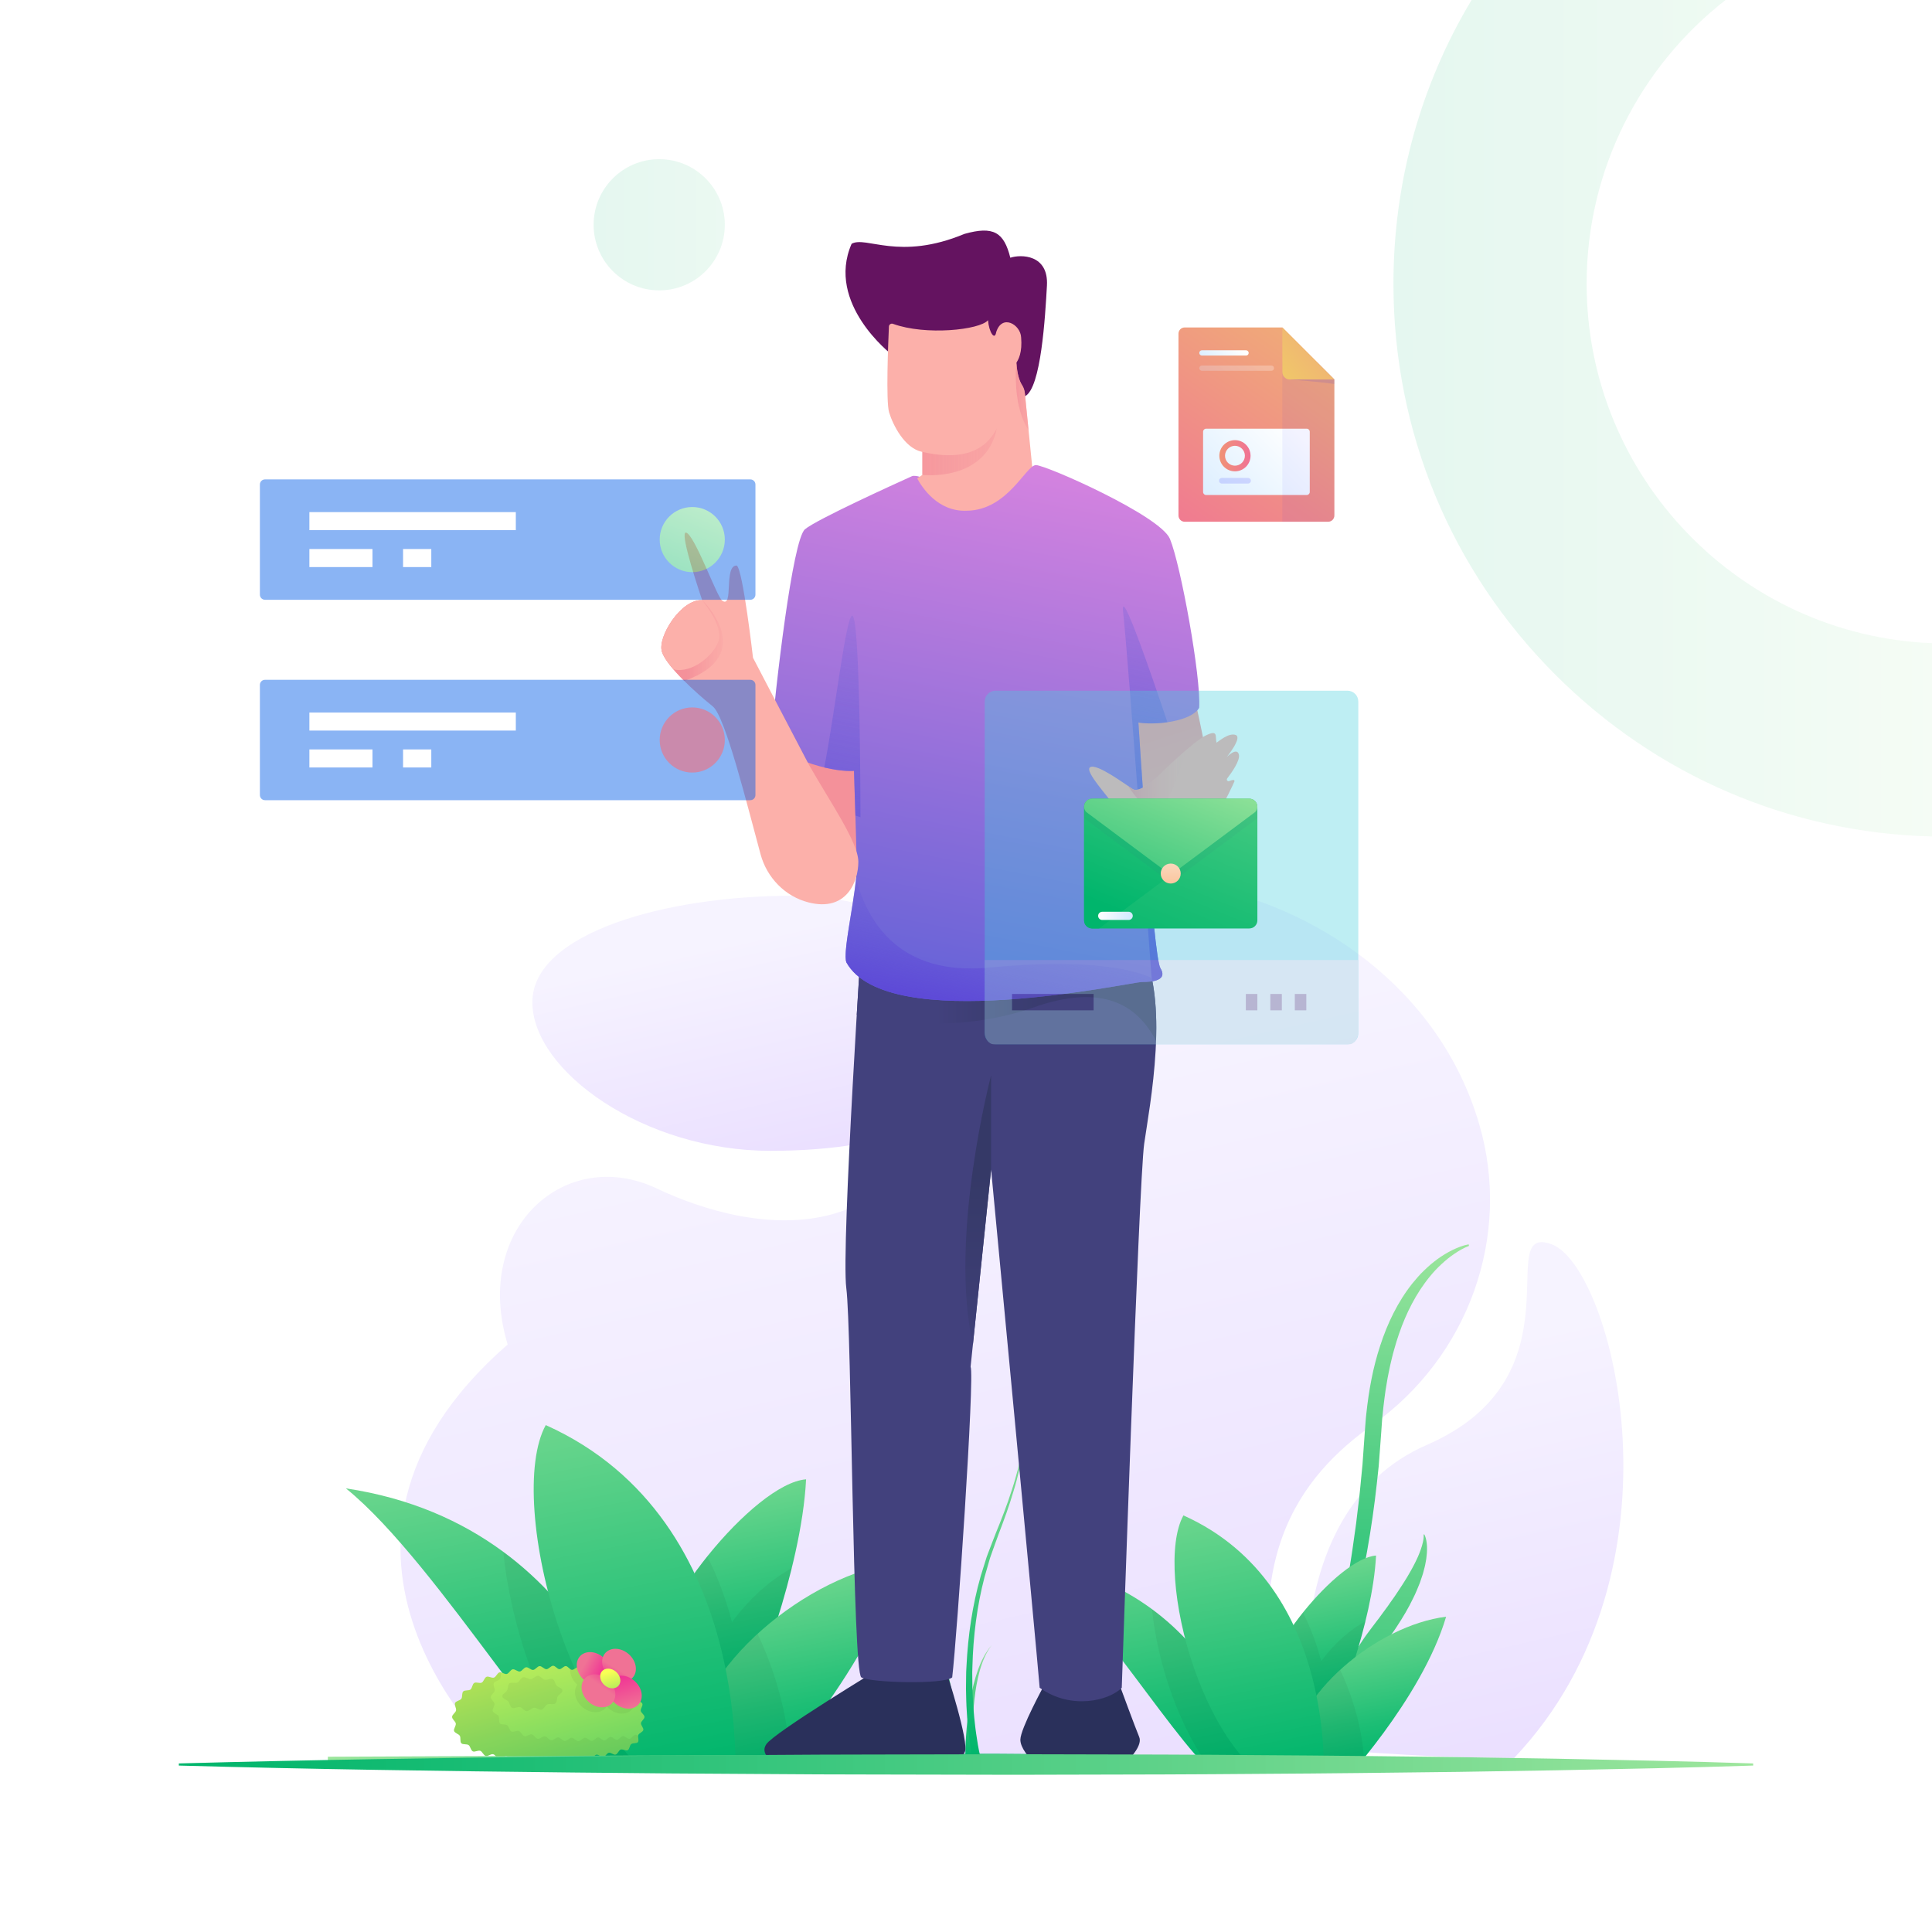 <svg xmlns="http://www.w3.org/2000/svg" xmlns:xlink="http://www.w3.org/1999/xlink" id="V" x="0px" y="0px" viewBox="0 0 1000 1000" style="enable-background:new 0 0 1000 1000;" xml:space="preserve"><g>	<rect style="fill:#FFFFFF;" width="1000" height="1000"></rect>	<linearGradient id="SVGID_1_" gradientUnits="userSpaceOnUse" x1="733.189" y1="702.201" x2="802.651" y2="1007.99">		<stop offset="0" style="stop-color:#F6F3FF"></stop>		<stop offset="1" style="stop-color:#E5D6FF"></stop>	</linearGradient>	<path style="fill:url(#SVGID_1_);" d="M678.33,904.494c0,0-21.28-121.182,60.301-156.664  c81.581-35.481,33.326-115.289,64.55-103.77c31.223,11.519,73.125,168.291-19.498,265.891  C730.771,909.952,678.33,904.494,678.33,904.494z"></path>			<linearGradient id="SVGID_00000150781842491779760910000002421488713318194109_" gradientUnits="userSpaceOnUse" x1="384.522" y1="485.757" x2="422.616" y2="653.457">		<stop offset="0" style="stop-color:#F6F3FF"></stop>		<stop offset="1" style="stop-color:#E5D6FF"></stop>	</linearGradient>	<path style="fill:url(#SVGID_00000150781842491779760910000002421488713318194109_);" d="M512.991,540.749  c0,35.666-48.583,54.92-114.149,54.92s-123.287-41.291-123.287-76.957s68.92-55.07,134.486-55.07S512.991,505.083,512.991,540.749z  "></path>			<linearGradient id="SVGID_00000143616384035202266170000017045373674025322424_" gradientUnits="userSpaceOnUse" x1="455.797" y1="562.568" x2="581.009" y2="1113.78">		<stop offset="0" style="stop-color:#F6F3FF"></stop>		<stop offset="1" style="stop-color:#E5D6FF"></stop>	</linearGradient>	<path style="fill:url(#SVGID_00000143616384035202266170000017045373674025322424_);" d="M258.382,910.261  c0,0-117.842-107.689,4.385-214.348c-18.34-60.535,30.093-103.109,77.258-80.724c47.165,22.385,143.698,43.508,156.673-92.246  c10.476-109.604,227.314-83.47,268.957,58.973c17.01,58.183-5.783,120.345-55.14,155.537  c-36.766,26.215-73.566,70.494-42.448,172.062C617.805,909.516,258.382,910.261,258.382,910.261z"></path>	<g>		<g>							<linearGradient id="SVGID_00000126282226015255844380000001767538659139535277_" gradientUnits="userSpaceOnUse" x1="10479.583" y1="907.778" x2="10463.51" y2="638.417" gradientTransform="matrix(-1 0 0 1 11190.987 0)">				<stop offset="0" style="stop-color:#00B56C"></stop>				<stop offset="0.216" style="stop-color:#1DBE75"></stop>				<stop offset="0.681" style="stop-color:#68D58C"></stop>				<stop offset="1" style="stop-color:#9EE69D"></stop>			</linearGradient>			<path style="fill:url(#SVGID_00000126282226015255844380000001767538659139535277_);" d="M760.178,644.061    c-2.995,0.56-5.782,1.68-8.491,2.995c-2.693,1.339-5.278,2.917-7.72,4.698c-1.232,0.88-2.385,1.854-3.561,2.811    c-1.118,1.013-2.286,1.99-3.343,3.073c-2.208,2.085-4.169,4.4-6.091,6.748c-7.548,9.529-12.857,20.643-16.571,32.085    c-3.799,11.458-5.919,23.338-7.187,35.218l-0.24,2.23l-0.17,2.232l-0.34,4.465l-0.625,8.745l-0.616,8.714l-0.848,8.7    c-0.299,2.899-0.508,5.806-0.879,8.698l-1.047,8.684l-0.514,4.344c-0.181,1.447-0.407,2.888-0.609,4.333l-1.222,8.668    c-0.37,2.896-0.903,5.766-1.351,8.651l-1.381,8.651l-1.529,8.629l-0.773,4.315l-0.848,4.301l-1.673,8.61l-1.777,8.593    c-0.57,2.871-1.256,5.714-1.882,8.574l-0.937,4.291l-0.989,4.279c-2.662,11.404-5.47,22.797-8.632,34.1l0.77,0.276    c2.267-5.445,4.335-10.959,6.273-16.521c1.981-5.549,3.8-11.153,5.547-16.78l1.322-4.219l1.246-4.24    c0.802-2.835,1.664-5.656,2.41-8.507l2.307-8.539c0.754-2.851,1.441-5.719,2.134-8.585c5.607-22.92,9.762-46.226,12.336-69.741    l0.947-8.821l0.666-8.852l0.654-8.82l0.301-4.317l0.15-2.159l0.218-2.149c0.301-2.865,0.549-5.737,0.962-8.582    c0.196-1.424,0.353-2.856,0.58-4.274l0.705-4.249c0.207-1.423,0.491-2.827,0.776-4.232c0.289-1.403,0.539-2.818,0.86-4.213    l0.986-4.179c0.297-1.404,0.735-2.761,1.096-4.146c3.034-11.01,7.34-21.693,13.58-31.221c1.59-2.352,3.236-4.684,5.066-6.865    c0.879-1.127,1.866-2.15,2.813-3.222c1-1.013,1.985-2.052,3.05-3.003c2.09-1.947,4.309-3.779,6.696-5.382    c2.373-1.603,4.907-3.086,7.579-4.094L760.178,644.061z"></path>							<linearGradient id="SVGID_00000107574642778326008730000005376815913412315054_" gradientUnits="userSpaceOnUse" x1="10483.785" y1="993.499" x2="10466.843" y2="709.584" gradientTransform="matrix(-1 0 0 1 11190.987 0)">				<stop offset="0" style="stop-color:#00B56C"></stop>				<stop offset="0.216" style="stop-color:#1DBE75"></stop>				<stop offset="0.681" style="stop-color:#68D58C"></stop>				<stop offset="1" style="stop-color:#9EE69D"></stop>			</linearGradient>			<path style="fill:url(#SVGID_00000107574642778326008730000005376815913412315054_);" d="M706.752,913.082    c-1.336-2.396-2.339-4.926-3.18-7.449c-0.834-2.529-1.44-5.094-1.845-7.658c-0.404-2.565-0.591-5.13-0.593-7.674    c0.031-2.547,0.237-5.069,0.629-7.555c0.37-2.491,1.011-4.931,1.7-7.343c0.773-2.399,1.629-4.764,2.674-7.073    c0.261-0.577,0.501-1.159,0.777-1.73l0.865-1.698c0.538-1.146,1.187-2.251,1.802-3.367c0.588-1.128,1.326-2.19,1.985-3.285    c0.632-1.111,1.409-2.152,2.109-3.23c0.691-1.084,1.503-2.102,2.263-3.148l2.379-3.291c1.631-2.264,3.299-4.485,4.801-6.854    c3.062-4.68,5.959-9.489,8.379-14.603c1.29-2.498,2.317-5.168,3.394-7.776l1.37-4.049c0.244-0.662,0.408-1.368,0.592-2.06    l0.54-2.075c0.199-0.68,0.314-1.398,0.445-2.106l0.385-2.115c0.109-0.71,0.159-1.44,0.239-2.152    c0.077-0.713,0.152-1.424,0.143-2.157c-0.001-0.729,0.054-1.435,0.003-2.164c-0.065-0.73-0.074-1.44-0.19-2.162    c-0.117-0.719-0.232-1.427-0.438-2.126c-0.169-0.697-0.426-1.38-0.788-2.022l-0.307,0.125c0.076,1.334-0.101,2.673-0.403,3.967    c-0.289,1.297-0.661,2.563-1.106,3.809c-0.197,0.622-0.443,1.239-0.697,1.852c-0.254,0.612-0.482,1.222-0.751,1.824    c-0.578,1.202-1.077,2.401-1.704,3.572c-0.629,1.172-1.19,2.347-1.861,3.493l-1.977,3.433c-1.421,2.252-2.763,4.51-4.277,6.706    l-1.105,1.654c-0.366,0.552-0.709,1.115-1.107,1.654l-2.309,3.26c-1.444,2.223-3.167,4.297-4.685,6.482    c-0.392,0.54-0.772,1.086-1.174,1.62l-1.232,1.587c-0.828,1.053-1.614,2.136-2.423,3.203l-2.475,3.314    c-0.832,1.173-1.705,2.311-2.472,3.54c-1.611,2.393-3.098,4.887-4.42,7.482c-0.649,1.306-1.34,2.586-1.894,3.946l-0.857,2.02    c-0.273,0.68-0.51,1.378-0.766,2.066c-1.052,2.74-1.763,5.623-2.393,8.502c-0.244,1.463-0.531,2.909-0.65,4.391    c-0.068,0.738-0.168,1.469-0.207,2.209l-0.094,2.218c-0.027,2.961,0.159,5.918,0.668,8.816l0.427,2.16    c0.169,0.714,0.369,1.421,0.552,2.126c0.405,1.405,0.851,2.791,1.398,4.137c1.072,2.695,2.396,5.269,4.009,7.627    c1.599,2.359,3.432,4.548,5.604,6.346L706.752,913.082z"></path>			<g>				<defs>											<rect id="SVGID_00000060731807646340075850000004745182276566449556_" x="172.197" y="737.622" transform="matrix(-1 -1.224647e-16 1.224647e-16 -1 644.275 1647.259)" width="299.88" height="172.015"></rect>				</defs>				<clipPath id="SVGID_00000008137808897637517370000013500501423917990054_">					<use xlink:href="#SVGID_00000060731807646340075850000004745182276566449556_" style="overflow:visible;"></use>				</clipPath>				<g style="clip-path:url(#SVGID_00000008137808897637517370000013500501423917990054_);">											<linearGradient id="SVGID_00000020372482849188043050000016756717544229623453_" gradientUnits="userSpaceOnUse" x1="10920.096" y1="916.948" x2="10964.089" y2="691.027" gradientTransform="matrix(-1 0 0 1 11190.987 0)">						<stop offset="0" style="stop-color:#00B56C"></stop>						<stop offset="0.216" style="stop-color:#1DBE75"></stop>						<stop offset="0.681" style="stop-color:#68D58C"></stop>						<stop offset="1" style="stop-color:#9EE69D"></stop>					</linearGradient>					<path style="fill:url(#SVGID_00000020372482849188043050000016756717544229623453_);" d="M335.468,923.468      c0,0-22.729-133.033-156.431-153.089c48.801,39.442,113.647,153.089,135.039,153.089      C330.12,926.142,335.468,923.468,335.468,923.468z"></path>					<path style="opacity:0.05;fill:#0C010C;" d="M260.513,803.226c62.252,45.915,74.955,120.242,74.955,120.242      s-5.348,2.674-21.392,0c-2.739,0-6.191-1.866-10.229-5.198C279.52,887.386,264.227,840.632,260.513,803.226z"></path>											<linearGradient id="SVGID_00000103955798591485922720000012797105136670094755_" gradientUnits="userSpaceOnUse" x1="10803.806" y1="870.098" x2="10830.202" y2="734.539" gradientTransform="matrix(-1 0 0 1 11190.987 0)">						<stop offset="0" style="stop-color:#00B56C"></stop>						<stop offset="0.216" style="stop-color:#1DBE75"></stop>						<stop offset="0.681" style="stop-color:#68D58C"></stop>						<stop offset="1" style="stop-color:#9EE69D"></stop>					</linearGradient>					<path style="fill:url(#SVGID_00000103955798591485922720000012797105136670094755_);" d="M388.949,875.838      c0,0,25.815-62.006,28.283-110.139c-26.946,2.005-81.764,70.193-79.09,97.602c2.674,27.409,2.674,27.409,2.674,27.409      L388.949,875.838z"></path>					<path style="opacity:0.05;fill:#0C010C;" d="M378.854,839.597c10.385-14.021,21.498-22.662,30.959-27.98      c-8.434,34.361-20.864,64.221-20.864,64.221l-36.126,11.163c-5.178-8.005-10.189-15.825-14.588-22.743      c-0.031-0.316-0.062-0.632-0.093-0.955c-1.323-13.561,11.43-37.102,27.915-57.673      C374.701,822.103,378.854,839.597,378.854,839.597z"></path>											<linearGradient id="SVGID_00000129191504525491889280000016228646830563429519_" gradientUnits="userSpaceOnUse" x1="10769.021" y1="910.562" x2="10794.08" y2="781.875" gradientTransform="matrix(-1 0 0 1 11190.987 0)">						<stop offset="0" style="stop-color:#00B56C"></stop>						<stop offset="0.216" style="stop-color:#1DBE75"></stop>						<stop offset="0.681" style="stop-color:#68D58C"></stop>						<stop offset="1" style="stop-color:#9EE69D"></stop>					</linearGradient>					<path style="fill:url(#SVGID_00000129191504525491889280000016228646830563429519_);" d="M391.553,927.479      c0,0,57.562-61.073,74.686-118.995c-48.544,6.017-106.705,54.818-108.71,98.271      C358.198,934.832,391.553,927.479,391.553,927.479z"></path>					<path style="opacity:0.05;fill:#0C010C;" d="M392.122,845.662c5.626,11.88,14.882,35.037,16.641,61.806      c-10.034,12.394-17.21,20.011-17.21,20.011s-33.356,7.354-34.024-20.724C358.494,885.84,372.472,863.688,392.122,845.662z"></path>											<linearGradient id="SVGID_00000137848396281259593580000016345750243218010290_" gradientUnits="userSpaceOnUse" x1="10846.832" y1="919.692" x2="10898.749" y2="653.075" gradientTransform="matrix(-1 0 0 1 11190.987 0)">						<stop offset="0" style="stop-color:#00B56C"></stop>						<stop offset="0.216" style="stop-color:#1DBE75"></stop>						<stop offset="0.681" style="stop-color:#68D58C"></stop>						<stop offset="1" style="stop-color:#9EE69D"></stop>					</linearGradient>					<path style="fill:url(#SVGID_00000137848396281259593580000016345750243218010290_);" d="M380.294,928.301      c0,0,12.493-141.209-97.811-190.679c-21.392,38.774,13.685,180.262,82.268,196.756      C380.294,942.077,380.294,928.301,380.294,928.301z"></path>				</g>			</g>			<g>									<linearGradient id="SVGID_00000155122209363550477690000000305632245815881607_" gradientUnits="userSpaceOnUse" x1="10874.507" y1="1003.144" x2="10928.359" y2="815.12" gradientTransform="matrix(-1 0 0 1 11190.987 0)">					<stop offset="0" style="stop-color:#00B56C"></stop>					<stop offset="0.143" style="stop-color:#1DBE69"></stop>					<stop offset="0.454" style="stop-color:#69D462"></stop>					<stop offset="0.907" style="stop-color:#E0F857"></stop>					<stop offset="1" style="stop-color:#F9FF55"></stop>				</linearGradient>				<path style="fill:url(#SVGID_00000155122209363550477690000000305632245815881607_);" d="M234.006,888.673     c0,1.237,1.766,2.301,1.915,3.426c0.161,1.218-1.24,2.756-0.891,3.846c0.368,1.145,2.382,1.503,2.976,2.509     c0.59,1.001-0.041,2.988,0.79,3.854c0.78,0.812,2.755,0.24,3.761,0.936c0.911,0.63,1.074,2.715,2.182,3.252     c0.993,0.481,2.71-0.679,3.87-0.271c1.042,0.367,1.665,2.365,2.848,2.673c1.073,0.28,2.576-1.158,3.769-0.926     c1.093,0.213,1.958,2.117,3.155,2.291c1.105,0.16,2.464-1.419,3.66-1.292c1.115,0.118,2.12,1.951,3.316,2.041     c1.123,0.085,2.386-1.575,3.583-1.515c1.127,0.057,2.221,1.836,3.414,1.871c1.13,0.033,2.325-1.679,3.517-1.665     c1.134,0.013,2.288,1.753,3.478,1.749c1.136-0.004,2.282-1.751,3.47-1.77c1.138-0.019,2.337,1.691,3.524,1.658     c1.101-0.03,2.126-1.798,3.178-1.834c1.102-0.037,2.241,1.656,3.289,1.613c1.104-0.046,2.102-1.83,3.148-1.884     c1.107-0.057,2.278,1.615,3.321,1.548c1.109-0.07,2.065-1.877,3.105-1.958c1.111-0.087,2.328,1.549,3.362,1.449     c1.113-0.108,2.001-1.95,3.029-2.074c1.115-0.135,2.409,1.439,3.427,1.282c1.117-0.172,1.887-2.067,2.892-2.266     c1.115-0.221,2.537,1.233,3.522,0.976c1.109-0.29,1.646-2.263,2.6-2.602c1.088-0.387,2.737,0.789,3.636,0.333     c1.03-0.523,1.048-2.561,1.853-3.183c0.898-0.694,2.843-0.22,3.491-1.049c0.671-0.859-0.228-2.683,0.21-3.699     c0.417-0.967,2.348-1.475,2.585-2.596c0.215-1.017-1.318-2.352-1.226-3.504c0.083-1.038,1.82-2.062,1.82-3.217     c0-1.135-1.777-2.098-1.945-3.163c-0.175-1.108,1.205-2.601,0.853-3.633c-0.357-1.045-2.349-1.341-2.881-2.306     c-0.525-0.952,0.269-2.835-0.423-3.707c-0.667-0.841-2.648-0.46-3.464-1.226c-0.776-0.728-0.549-2.767-1.456-3.425     c-0.857-0.622-2.685,0.25-3.656-0.31c-0.916-0.528-1.111-2.573-2.126-3.043c-0.959-0.445-2.61,0.739-3.655,0.346     c-0.99-0.373-1.478-2.368-2.542-2.694c-1.012-0.31-2.504,1.076-3.581,0.809c-1.029-0.255-1.724-2.185-2.811-2.401     c-1.042-0.206-2.401,1.315-3.495,1.146c-1.05-0.163-1.898-2.029-2.995-2.157c-1.058-0.124-2.304,1.495-3.404,1.403     c-1.063-0.089-2.031-1.894-3.132-1.952c-1.066-0.057-2.216,1.635-3.318,1.607c-1.069-0.027-2.133-1.776-3.234-1.776     c-1.17,0-2.308,1.751-3.458,1.781c-1.172,0.031-2.401-1.656-3.549-1.593c-1.172,0.064-2.215,1.876-3.359,1.973     c-1.171,0.099-2.494-1.512-3.633-1.38c-1.168,0.136-2.098,2.01-3.23,2.182c-1.164,0.176-2.59-1.341-3.713-1.128     c-1.159,0.22-1.95,2.158-3.061,2.417c-1.152,0.268-2.694-1.126-3.791-0.817c-1.142,0.322-1.757,2.325-2.834,2.691     c-1.126,0.382-2.801-0.841-3.852-0.412c-1.105,0.451-1.477,2.515-2.493,3.018c-1.073,0.531-2.903-0.435-3.87,0.154     c-1.027,0.624-1.044,2.72-1.943,3.408c-0.957,0.732-2.946,0.185-3.748,0.987c-0.852,0.851-0.33,2.874-0.996,3.803     c-0.697,0.973-2.749,1.111-3.229,2.167c-0.488,1.075,0.744,2.742,0.496,3.901C235.814,886.474,234.006,887.461,234.006,888.673z     "></path>				<path style="opacity:0.05;fill:#0C010C;" d="M234.006,888.673c0-1.212,1.808-2.199,2.051-3.332     c0.248-1.159-0.984-2.826-0.496-3.901c0.48-1.056,2.532-1.195,3.229-2.168c0.666-0.929,0.145-2.951,0.996-3.803     c0.802-0.802,2.791-0.255,3.748-0.987c0.899-0.688,0.917-2.783,1.943-3.408c0.967-0.588,2.797,0.378,3.869-0.154     c1.016-0.503,1.389-2.567,2.493-3.018c1.051-0.429,2.726,0.794,3.852,0.412c1.077-0.366,1.693-2.369,2.834-2.691     c0.299-0.084,0.632-0.037,0.98,0.063c-0.421,0.979-0.137,2.551-0.703,3.34c-0.697,0.973-2.749,1.111-3.229,2.168     c-0.488,1.074,0.744,2.742,0.496,3.901c-0.243,1.133-2.051,2.12-2.051,3.332c0,1.237,1.766,2.301,1.915,3.426     c0.161,1.218-1.24,2.756-0.891,3.846c0.368,1.145,2.382,1.503,2.976,2.509c0.59,1.001-0.041,2.988,0.79,3.854     c0.78,0.812,2.755,0.24,3.762,0.936c0.911,0.63,1.074,2.715,2.182,3.252c0.993,0.481,2.71-0.679,3.869-0.271     c1.042,0.366,1.665,2.365,2.848,2.673c1.073,0.279,2.576-1.158,3.769-0.926c1.093,0.213,1.958,2.117,3.155,2.291     c1.105,0.16,2.464-1.419,3.66-1.292c1.115,0.118,2.12,1.951,3.316,2.041c1.123,0.084,2.386-1.576,3.583-1.516     c1.127,0.056,2.221,1.836,3.414,1.871c1.13,0.033,2.325-1.679,3.517-1.665c1.134,0.013,2.288,1.753,3.478,1.749     c1.136-0.004,2.282-1.751,3.47-1.77c1.138-0.019,2.337,1.691,3.524,1.658c1.101-0.03,2.126-1.798,3.178-1.834     c1.102-0.037,2.241,1.656,3.289,1.612c1.104-0.046,2.102-1.83,3.148-1.884c1.107-0.057,2.278,1.615,3.321,1.549     c1.109-0.07,2.065-1.877,3.105-1.958c1.111-0.087,2.328,1.549,3.362,1.449c1.113-0.108,2.001-1.95,3.029-2.075     c0.482-0.058,0.996,0.204,1.508,0.506c-0.105,1.039,0.477,2.491-0.101,3.23c-0.648,0.829-2.593,0.355-3.491,1.049     c-0.805,0.622-0.823,2.661-1.853,3.184c-0.899,0.456-2.549-0.72-3.636-0.333c-0.953,0.339-1.49,2.312-2.6,2.602     c-0.985,0.257-2.407-1.197-3.522-0.976c-1.005,0.199-1.775,2.094-2.891,2.266c-1.018,0.157-2.312-1.418-3.427-1.282     c-1.028,0.125-1.916,1.967-3.029,2.075c-1.034,0.1-2.252-1.536-3.362-1.449c-1.04,0.081-1.996,1.888-3.105,1.958     c-1.044,0.066-2.214-1.605-3.321-1.548c-1.046,0.054-2.044,1.837-3.148,1.884c-1.049,0.044-2.187-1.65-3.289-1.612     c-1.052,0.036-2.077,1.803-3.178,1.834c-1.187,0.033-2.386-1.677-3.524-1.658c-1.188,0.019-2.334,1.766-3.47,1.77     c-1.19,0.004-2.344-1.736-3.478-1.749c-1.191-0.014-2.386,1.698-3.517,1.665c-1.194-0.035-2.287-1.815-3.414-1.871     c-1.196-0.06-2.46,1.6-3.583,1.515c-1.197-0.09-2.201-1.923-3.316-2.042c-1.197-0.127-2.555,1.452-3.66,1.292     c-1.197-0.173-2.062-2.078-3.155-2.291c-1.193-0.232-2.696,1.205-3.769,0.926c-1.183-0.308-1.806-2.306-2.848-2.673     c-1.159-0.408-2.877,0.753-3.87,0.271c-1.108-0.537-1.271-2.622-2.182-3.252c-1.006-0.696-2.982-0.124-3.761-0.936     c-0.831-0.866-0.2-2.853-0.79-3.854c-0.593-1.006-2.608-1.364-2.976-2.509c-0.35-1.089,1.052-2.628,0.891-3.846     C235.773,890.974,234.006,889.91,234.006,888.673z"></path>				<path style="opacity:0.05;fill:#0C010C;" d="M259.994,878.086c0.127,1.177,2.158,1.607,3.064,2.539     c0.779,0.802,0.822,2.799,2.048,3.365c1.048,0.484,2.79-0.67,4.086-0.393c1.159,0.247,2.178,2.026,3.479,2.083     c1.203,0.053,2.405-1.616,3.685-1.744c1.279-0.128,2.812,1.267,3.977,0.976c1.261-0.314,1.879-2.257,2.961-2.729     c1.209-0.528,3.161,0.255,4.084-0.427c1.079-0.797,0.694-2.76,1.285-3.699c0.687-1.092,2.583-1.915,2.456-3.091     c-0.127-1.177-2.158-1.606-3.064-2.539c-0.779-0.802-0.822-2.799-2.048-3.365c-1.048-0.484-2.79,0.67-4.086,0.393     c-1.159-0.247-2.178-2.026-3.479-2.084c-1.203-0.053-2.405,1.616-3.685,1.744c-1.279,0.128-2.812-1.267-3.977-0.976     c-1.261,0.314-1.879,2.257-2.961,2.729c-1.21,0.528-3.161-0.255-4.084,0.427c-1.079,0.797-0.694,2.76-1.285,3.699     C261.763,876.087,259.867,876.91,259.994,878.086z"></path>				<path style="opacity:0.05;fill:#0C010C;" d="M295.31,866.222c-0.175-0.804-0.225-1.579-0.179-2.317     c0.287,0.217,0.576,0.382,0.873,0.406c1.1,0.092,2.346-1.527,3.404-1.403c1.097,0.128,1.945,1.994,2.995,2.157     c1.094,0.17,2.453-1.352,3.495-1.146c1.087,0.215,1.782,2.146,2.811,2.401c1.078,0.267,2.569-1.119,3.581-0.809     c1.065,0.326,1.552,2.321,2.542,2.694c1.045,0.394,2.695-0.791,3.655-0.346c1.015,0.471,1.209,2.516,2.126,3.043     c0.845,0.487,2.339-0.109,3.277,0.138c-0.14,0.144-0.277,0.291-0.432,0.421c0.533,0.329,1.034,0.711,1.511,1.122     c0.191,0.777,0.307,1.632,0.755,2.053c0.347,0.326,0.906,0.443,1.484,0.536c0.631,1,1.106,2.092,1.357,3.242     c1.029,4.718-1.962,8.543-6.68,8.543c-2.919,0-5.814-1.467-7.842-3.701c-1.169,1.823-3.234,2.983-5.827,2.983     c-4.718,0-9.376-3.825-10.405-8.543c-0.482-2.212-0.073-4.22,0.976-5.737C297.078,870.442,295.793,868.434,295.31,866.222z"></path>				<g>											<linearGradient id="SVGID_00000137111006115110386590000017951233125021023167_" gradientUnits="userSpaceOnUse" x1="10809.777" y1="860.869" x2="10801.875" y2="866.682" gradientTransform="matrix(-1 0 0.218 1 10924.954 0.002)">						<stop offset="0" style="stop-color:#F07295"></stop>						<stop offset="0.99" style="stop-color:#F03295"></stop>					</linearGradient>					<path style="fill:url(#SVGID_00000137111006115110386590000017951233125021023167_);" d="M298.716,863.668      c1.029,4.718,5.687,8.543,10.405,8.543s7.709-3.825,6.68-8.543c-1.029-4.718-5.687-8.543-10.405-8.543      C300.678,855.125,297.687,858.95,298.716,863.668z"></path>											<linearGradient id="SVGID_00000055708218613084646460000012001383237532807562_" gradientUnits="userSpaceOnUse" x1="10793.786" y1="863.816" x2="10798.464" y2="870.395" gradientTransform="matrix(-1 0 0.218 1 10924.954 0.002)">						<stop offset="0" style="stop-color:#F07295"></stop>						<stop offset="0.99" style="stop-color:#F03295"></stop>					</linearGradient>					<path style="fill:url(#SVGID_00000055708218613084646460000012001383237532807562_);" d="M311.855,861.956      c1.029,4.718,5.687,8.543,10.405,8.543c4.718,0,7.709-3.825,6.68-8.543c-1.029-4.718-5.687-8.543-10.405-8.543      C313.817,853.414,310.826,857.238,311.855,861.956z"></path>											<linearGradient id="SVGID_00000107555946718582358760000011864921853182425270_" gradientUnits="userSpaceOnUse" x1="10790.109" y1="884.074" x2="10794.815" y2="867.645" gradientTransform="matrix(-1 0 0.218 1 10924.954 0.002)">						<stop offset="0" style="stop-color:#F07295"></stop>						<stop offset="0.99" style="stop-color:#F03295"></stop>					</linearGradient>					<path style="fill:url(#SVGID_00000107555946718582358760000011864921853182425270_);" d="M314.886,875.861      c1.029,4.718,5.687,8.543,10.405,8.543c4.718,0,7.709-3.825,6.68-8.543c-1.029-4.718-5.687-8.543-10.405-8.543      C316.849,867.319,313.858,871.143,314.886,875.861z"></path>											<linearGradient id="SVGID_00000109012916389561084960000011591676810790925205_" gradientUnits="userSpaceOnUse" x1="10803.999" y1="872.845" x2="10797.368" y2="865.138" gradientTransform="matrix(-1 0 0.218 1 10924.954 0.002)">						<stop offset="0" style="stop-color:#F07295"></stop>						<stop offset="0.99" style="stop-color:#F03295"></stop>					</linearGradient>					<path style="fill:url(#SVGID_00000109012916389561084960000011591676810790925205_);" d="M301.217,875.143      c1.029,4.718,5.687,8.543,10.405,8.543c4.718,0,7.709-3.825,6.68-8.543c-1.029-4.718-5.687-8.543-10.405-8.543      C303.18,866.6,300.189,870.425,301.217,875.143z"></path>											<linearGradient id="SVGID_00000119099486443307420320000013515980326325572002_" gradientUnits="userSpaceOnUse" x1="10789.815" y1="898.998" x2="10799.387" y2="865.581" gradientTransform="matrix(-1 0 0.218 1 10924.954 0.002)">						<stop offset="0" style="stop-color:#00B56C"></stop>						<stop offset="0.143" style="stop-color:#1DBE69"></stop>						<stop offset="0.454" style="stop-color:#69D462"></stop>						<stop offset="0.907" style="stop-color:#E0F857"></stop>						<stop offset="1" style="stop-color:#F9FF55"></stop>					</linearGradient>					<path style="fill:url(#SVGID_00000119099486443307420320000013515980326325572002_);" d="M310.768,868.773      c0.615,2.82,3.399,5.105,6.218,5.105s4.607-2.286,3.992-5.105c-0.615-2.82-3.399-5.105-6.218-5.105      S310.153,865.954,310.768,868.773z"></path>				</g>			</g>			<g>				<defs>											<rect id="SVGID_00000183213078612586374140000010769720475541870728_" x="530.938" y="784.371" transform="matrix(-1 -1.224647e-16 1.224647e-16 -1 1283.762 1696.019)" width="221.887" height="127.277"></rect>				</defs>				<clipPath id="SVGID_00000168117833286964404060000001126460376982849189_">					<use xlink:href="#SVGID_00000183213078612586374140000010769720475541870728_" style="overflow:visible;"></use>				</clipPath>				<g style="clip-path:url(#SVGID_00000168117833286964404060000001126460376982849189_);">											<linearGradient id="SVGID_00000005250825389097262660000007500943555704713401_" gradientUnits="userSpaceOnUse" x1="10587.023" y1="917.058" x2="10619.575" y2="749.894" gradientTransform="matrix(-1 0 0 1 11190.987 0)">						<stop offset="0" style="stop-color:#00B56C"></stop>						<stop offset="0.216" style="stop-color:#1DBE75"></stop>						<stop offset="0.681" style="stop-color:#68D58C"></stop>						<stop offset="1" style="stop-color:#9EE69D"></stop>					</linearGradient>					<path style="fill:url(#SVGID_00000005250825389097262660000007500943555704713401_);" d="M651.745,921.882      c0,0-16.818-98.434-115.746-113.273c36.109,29.184,84.089,113.273,99.918,113.273      C647.788,923.86,651.745,921.882,651.745,921.882z"></path>					<path style="opacity:0.05;fill:#0C010C;" d="M596.284,832.913c46.061,33.973,55.46,88.969,55.46,88.969s-3.957,1.979-15.829,0      c-2.026,0-4.581-1.381-7.569-3.846C610.348,895.184,599.032,860.59,596.284,832.913z"></path>											<linearGradient id="SVGID_00000153689833028956538400000014966004655909794476_" gradientUnits="userSpaceOnUse" x1="10500.978" y1="882.392" x2="10520.511" y2="782.09" gradientTransform="matrix(-1 0 0 1 11190.987 0)">						<stop offset="0" style="stop-color:#00B56C"></stop>						<stop offset="0.216" style="stop-color:#1DBE75"></stop>						<stop offset="0.681" style="stop-color:#68D58C"></stop>						<stop offset="1" style="stop-color:#9EE69D"></stop>					</linearGradient>					<path style="fill:url(#SVGID_00000153689833028956538400000014966004655909794476_);" d="M691.316,886.64      c0,0,19.101-45.879,20.927-81.494c-19.938,1.484-60.499,51.937-58.52,72.218c1.979,20.28,1.979,20.28,1.979,20.28      L691.316,886.64z"></path>					<path style="opacity:0.05;fill:#0C010C;" d="M683.846,859.824c7.684-10.374,15.907-16.768,22.907-20.703      c-6.241,25.425-15.438,47.519-15.438,47.519l-26.73,8.259c-3.831-5.923-7.539-11.709-10.794-16.828      c-0.023-0.234-0.046-0.468-0.069-0.707c-0.979-10.034,8.457-27.452,20.655-42.673      C680.774,846.88,683.846,859.824,683.846,859.824z"></path>											<linearGradient id="SVGID_00000112594761729528650040000003311953984964649872_" gradientUnits="userSpaceOnUse" x1="10475.241" y1="912.332" x2="10493.782" y2="817.114" gradientTransform="matrix(-1 0 0 1 11190.987 0)">						<stop offset="0" style="stop-color:#00B56C"></stop>						<stop offset="0.216" style="stop-color:#1DBE75"></stop>						<stop offset="0.681" style="stop-color:#68D58C"></stop>						<stop offset="1" style="stop-color:#9EE69D"></stop>					</linearGradient>					<path style="fill:url(#SVGID_00000112594761729528650040000003311953984964649872_);" d="M693.243,924.85      c0,0,42.591-45.189,55.262-88.046c-35.919,4.452-78.953,40.561-80.437,72.712C668.563,930.291,693.243,924.85,693.243,924.85z"></path>					<path style="opacity:0.05;fill:#0C010C;" d="M693.664,864.312c4.163,8.79,11.012,25.925,12.313,45.731      c-7.424,9.171-12.734,14.806-12.734,14.806s-24.68,5.441-25.175-15.334C668.782,894.04,679.125,877.65,693.664,864.312z"></path>											<linearGradient id="SVGID_00000174560679639928645920000002066004874901192066_" gradientUnits="userSpaceOnUse" x1="10532.815" y1="919.087" x2="10571.229" y2="721.813" gradientTransform="matrix(-1 0 0 1 11190.987 0)">						<stop offset="0" style="stop-color:#00B56C"></stop>						<stop offset="0.216" style="stop-color:#1DBE75"></stop>						<stop offset="0.681" style="stop-color:#68D58C"></stop>						<stop offset="1" style="stop-color:#9EE69D"></stop>					</linearGradient>					<path style="fill:url(#SVGID_00000174560679639928645920000002066004874901192066_);" d="M684.912,925.458      c0,0,9.244-104.483-72.372-141.087c-15.829,28.689,10.126,133.379,60.871,145.583      C684.912,935.651,684.912,925.458,684.912,925.458z"></path>				</g>			</g>							<linearGradient id="SVGID_00000092422896809268348160000014191500633771588740_" gradientUnits="userSpaceOnUse" x1="10594.684" y1="910.504" x2="11021.286" y2="910.504" gradientTransform="matrix(-1 0 0 1 11190.987 0)">				<stop offset="0" style="stop-color:#00B56C"></stop>				<stop offset="0.216" style="stop-color:#1DBE75"></stop>				<stop offset="0.681" style="stop-color:#68D58C"></stop>				<stop offset="1" style="stop-color:#9EE69D"></stop>			</linearGradient>			<path style="fill:url(#SVGID_00000092422896809268348160000014191500633771588740_);" d="M596.304,909.277    c-17.775-0.665-35.55-1.057-53.325-1.287c-8.888-0.13-17.775-0.192-26.663-0.251l-26.663-0.035    c-17.775,0.024-35.55,0.218-53.325,0.403c-17.775,0.157-35.55,0.307-53.325,0.337l-213.302,0.833v2.454l213.302,0.834    c17.775,0.03,35.55,0.181,53.325,0.337c17.775,0.184,35.55,0.379,53.325,0.403l26.663-0.035    c8.888-0.06,17.775-0.121,26.663-0.251c17.775-0.23,35.55-0.623,53.325-1.287V909.277z"></path>			<g>									<linearGradient id="SVGID_00000135693171665180047000000007523365257612698556_" gradientUnits="userSpaceOnUse" x1="10715.953" y1="909.63" x2="10709.81" y2="806.691" gradientTransform="matrix(-1 0 0 1 11190.987 0)">					<stop offset="0" style="stop-color:#00B56C"></stop>					<stop offset="0.216" style="stop-color:#1DBE75"></stop>					<stop offset="0.681" style="stop-color:#68D58C"></stop>					<stop offset="1" style="stop-color:#9EE69D"></stop>				</linearGradient>				<path style="fill:url(#SVGID_00000135693171665180047000000007523365257612698556_);" d="M482.761,910.091     c1.568-8.79,2.251-17.466,2.491-26.232c0.022-2.187,0.091-4.373,0.073-6.558l-0.122-6.553     c-0.228-4.364-0.424-8.725-0.906-13.065l-0.309-3.257c-0.113-1.084-0.289-2.163-0.43-3.244c-0.307-2.159-0.58-4.322-0.915-6.475     c-0.833-4.281-1.483-8.591-2.591-12.809c-1.854-8.514-4.685-16.768-7.695-24.904c2.691,8.256,5.184,16.578,6.695,25.117     c0.936,4.229,1.413,8.541,2.073,12.813c0.248,2.148,0.434,4.304,0.655,6.454c0.098,1.076,0.23,2.149,0.3,3.227l0.18,3.237     c0.308,4.31,0.332,8.632,0.389,12.946l-0.133,6.471c-0.067,2.155-0.22,4.308-0.326,6.46c-0.117,2.152-0.349,4.296-0.518,6.442     c-0.208,2.143-0.47,4.28-0.724,6.415c-0.575,4.244-1.256,8.546-2.176,12.622L482.761,910.091z"></path>									<linearGradient id="SVGID_00000062898447289581745760000001218536351579115649_" gradientUnits="userSpaceOnUse" x1="10714.006" y1="909.555" x2="10708.663" y2="820.011" gradientTransform="matrix(-1 0 0 1 11190.987 0)">					<stop offset="0" style="stop-color:#00B56C"></stop>					<stop offset="0.216" style="stop-color:#1DBE75"></stop>					<stop offset="0.681" style="stop-color:#68D58C"></stop>					<stop offset="1" style="stop-color:#9EE69D"></stop>				</linearGradient>				<path style="fill:url(#SVGID_00000062898447289581745760000001218536351579115649_);" d="M495.931,910.58     c0.012-4.224-0.178-8.327-0.459-12.471c-0.286-4.132-0.689-8.254-1.213-12.359c-1.038-8.21-2.595-16.361-4.8-24.34     c-2.265-7.953-5.176-15.777-9.36-22.931c-2.059-3.586-4.488-6.97-7.297-9.997c-2.8-3.03-5.989-5.703-9.528-7.797     c3.451,2.24,6.502,5.026,9.145,8.136c2.652,3.107,4.906,6.539,6.787,10.156c3.826,7.212,6.369,15.028,8.273,22.945     c1.844,7.944,3.044,16.03,3.73,24.155c0.349,4.062,0.576,8.134,0.689,12.205c0.108,4.059,0.123,8.173-0.054,12.161     L495.931,910.58z"></path>									<linearGradient id="SVGID_00000043423315469582279370000006305067011265028241_" gradientUnits="userSpaceOnUse" x1="10723.541" y1="909.676" x2="10720.072" y2="851.546" gradientTransform="matrix(-1 0 0 1 11190.987 0)">					<stop offset="0" style="stop-color:#00B56C"></stop>					<stop offset="0.216" style="stop-color:#1DBE75"></stop>					<stop offset="0.681" style="stop-color:#68D58C"></stop>					<stop offset="1" style="stop-color:#9EE69D"></stop>				</linearGradient>				<path style="fill:url(#SVGID_00000043423315469582279370000006305067011265028241_);" d="M472.068,909.952     c0.532-4.922,0.853-9.771,1.045-14.664c0.177-4.885,0.209-9.775-0.007-14.66c-0.224-4.881-0.658-9.768-1.617-14.569     c-0.485-2.396-1.076-4.779-1.945-7.069c-0.865-2.281-1.973-4.505-3.555-6.356c1.447,1.958,2.377,4.219,3.071,6.518     c0.695,2.306,1.11,4.687,1.421,7.072c0.61,4.776,0.699,9.608,0.582,14.422c-0.125,4.817-0.495,9.627-1.007,14.419     c-0.524,4.781-1.186,9.589-2.029,14.271L472.068,909.952z"></path>									<linearGradient id="SVGID_00000096770788523595926340000001080709132741806268_" gradientUnits="userSpaceOnUse" x1="10690.454" y1="909.505" x2="10680.595" y2="849.945" gradientTransform="matrix(-1 0 0 1 11190.987 0)">					<stop offset="0" style="stop-color:#00B56C"></stop>					<stop offset="0.216" style="stop-color:#1DBE75"></stop>					<stop offset="0.681" style="stop-color:#68D58C"></stop>					<stop offset="1" style="stop-color:#9EE69D"></stop>				</linearGradient>				<path style="fill:url(#SVGID_00000096770788523595926340000001080709132741806268_);" d="M503.728,909.194     c-0.314-4.872-0.387-9.871-0.3-14.815c0.091-4.957,0.382-9.913,0.93-14.841c0.558-4.926,1.388-9.827,2.706-14.611     c0.679-2.383,1.485-4.734,2.495-7.003c1.012-2.264,2.229-4.456,3.796-6.407c-1.697,1.84-3.077,3.965-4.255,6.182     c-1.177,2.223-2.157,4.549-3.01,6.918c-1.666,4.755-2.848,9.669-3.754,14.622c-0.897,4.956-1.534,9.958-1.97,14.976     c-0.431,5.031-0.704,10.028-0.724,15.142L503.728,909.194z"></path>									<linearGradient id="SVGID_00000179647453034839949900000007066908718944879793_" gradientUnits="userSpaceOnUse" x1="10682.09" y1="910.075" x2="10670.979" y2="723.885" gradientTransform="matrix(-1 0 0 1 11190.987 0)">					<stop offset="0" style="stop-color:#00B56C"></stop>					<stop offset="0.216" style="stop-color:#1DBE75"></stop>					<stop offset="0.681" style="stop-color:#68D58C"></stop>					<stop offset="1" style="stop-color:#9EE69D"></stop>				</linearGradient>				<path style="fill:url(#SVGID_00000179647453034839949900000007066908718944879793_);" d="M507.295,908.811     c-0.84-3.672-1.489-7.553-2.02-11.378l-0.397-2.884c-0.124-0.963-0.215-1.93-0.325-2.895c-0.215-1.931-0.431-3.862-0.559-5.802     c-0.131-1.939-0.348-3.874-0.41-5.818l-0.262-5.829c-0.046-1.945-0.043-3.89-0.067-5.836l-0.023-2.919l0.088-2.918     c0.412-15.555,2.322-31.126,6.274-46.22l1.621-5.619l0.81-2.811c0.264-0.939,0.531-1.878,0.883-2.788     c1.326-3.671,2.602-7.345,3.971-11.021c2.808-7.337,5.524-14.716,7.728-22.262l0.841-2.824c0.29-0.938,0.559-1.883,0.785-2.84     l1.443-5.715c0.423-1.919,0.792-3.851,1.19-5.774c0.217-0.958,0.346-1.934,0.492-2.906l0.435-2.915     c0.171-0.968,0.22-1.953,0.318-2.93l0.26-2.936c0.023-1.966,0.174-3.93,0.014-5.894l-0.071-1.472     c-0.033-0.49-0.117-0.976-0.174-1.464l-0.189-1.461c-0.087-0.483-0.206-0.961-0.308-1.442c-0.439-1.896-1.027-3.842-2.272-5.375     c1.209,1.558,1.75,3.506,2.147,5.402c0.091,0.48,0.199,0.957,0.275,1.439l0.156,1.458c0.045,0.486,0.119,0.97,0.141,1.458     l0.038,1.466c0.117,1.953-0.077,3.907-0.141,5.858l-0.322,2.915c-0.118,0.97-0.188,1.945-0.38,2.906l-0.496,2.89     c-0.166,0.963-0.315,1.929-0.552,2.879c-0.438,1.906-0.846,3.818-1.309,5.717l-1.559,5.655c-0.245,0.946-0.534,1.88-0.843,2.809     l-0.898,2.793c-2.356,7.459-5.22,14.749-8.174,21.991c-1.447,3.639-2.826,7.343-4.242,11.016     c-0.375,0.913-0.665,1.854-0.953,2.796l-0.88,2.821l-1.761,5.644c-4.326,15.171-6.605,30.888-7.365,46.649l-0.153,2.957     l-0.042,2.96c-0.019,1.974-0.064,3.948-0.06,5.923l0.137,5.923c0.02,1.976,0.197,3.946,0.288,5.92     c0.088,1.975,0.264,3.944,0.44,5.914c0.09,0.985,0.162,1.971,0.267,2.955l0.34,2.95c0.465,3.948,1.018,7.823,1.84,11.814     L507.295,908.811z"></path>			</g>		</g>		<g>							<linearGradient id="SVGID_00000029759887790537435950000013825681919927070645_" gradientUnits="userSpaceOnUse" x1="440.986" y1="415.956" x2="489.999" y2="415.956">				<stop offset="0" style="stop-color:#F4919A"></stop>				<stop offset="1" style="stop-color:#FCB0AA"></stop>			</linearGradient>			<path style="fill:url(#SVGID_00000029759887790537435950000013825681919927070645_);" d="M400.885,381.6    c0,0-7.108,58.218,0,70.012c7.108,11.794,37.463,19.796,42.339,0c4.384-17.801,4.98-80.539,0.001-83.343L400.885,381.6z"></path>			<path style="fill:#2A305B;" d="M489.617,864.547c0,0,12.305,37.564,9.715,42.421c-2.591,4.857-8.096,6.335-8.096,6.335h-88.404    c0,0-10.362-4.392-6.153-10.545c4.21-6.153,59.26-39.507,59.26-39.507L489.617,864.547z"></path>			<path style="fill:#2A305B;" d="M540.358,872.473c0,0-12.127,22.186-12.217,27.924c-0.066,4.253,4.459,9.293,6.805,11.616    c0.834,0.826,1.953,1.291,3.126,1.291h41.647c1.305,0,2.558-0.512,3.478-1.436c2.738-2.749,8.11-8.83,6.464-12.78    c-2.182-5.236-10.035-26.615-10.035-26.615H540.358z"></path>			<path style="fill:#42417D;" d="M446.739,472.683c0,0-11.467,172.868-8.687,194.118c2.78,21.25,3.247,198.639,7.777,201.411    c4.531,2.772,42.88,3.789,47.029,0c2.534-21.21,11.742-156.494,9.525-160.793l10.607-102.091c0,0,23.29,245.579,25.138,268.247    c16.515,11.813,36.269,6.484,42.499,0c0,0,8.836-262.205,11.608-281.607c2.772-19.402,13.728-74.875-2.165-102.591    C579.909,469.052,446.739,472.683,446.739,472.683z"></path>							<linearGradient id="SVGID_00000118380991885717543960000003944320164152681348_" gradientUnits="userSpaceOnUse" x1="443.45" y1="505.551" x2="598.49" y2="505.551">				<stop offset="0.155" style="stop-color:#42417D"></stop>				<stop offset="0.266" style="stop-color:#42417D"></stop>				<stop offset="0.609" style="stop-color:#353967"></stop>			</linearGradient>			<path style="fill:url(#SVGID_00000118380991885717543960000003944320164152681348_);" d="M446.739,472.683    c0,0-1.503,22.657-3.288,52.573c20.545,4.593,57.15,9.045,94.14-4.737c36.088-11.7,52.004,1.752,60.784,18.152    c0.608-18.167-1.041-36.628-8.303-49.294C579.909,469.052,446.739,472.683,446.739,472.683z"></path>							<linearGradient id="SVGID_00000023986316077337962300000007654643175944359355_" gradientUnits="userSpaceOnUse" x1="581.12" y1="329.828" x2="623.969" y2="461.687">				<stop offset="0" style="stop-color:#F4919A"></stop>				<stop offset="1" style="stop-color:#FCB0AA"></stop>			</linearGradient>			<path style="fill:url(#SVGID_00000023986316077337962300000007654643175944359355_);" d="M618.64,362.945    c0,0,13.136,54.882,6.742,60.21s-39.078,8.171-38.012,8.171c1.066,0-1.776-78.867-1.776-78.867L618.64,362.945z"></path>							<linearGradient id="SVGID_00000026155811325010060160000006577429428739923131_" gradientUnits="userSpaceOnUse" x1="474.367" y1="253.112" x2="476.17" y2="243.849">				<stop offset="0" style="stop-color:#6362D7"></stop>				<stop offset="1" style="stop-color:#FF8FE2"></stop>			</linearGradient>			<path style="fill:url(#SVGID_00000026155811325010060160000006577429428739923131_);" d="M472.744,246.339    c0,0,3.998-0.375,5.066,2.162c1.068,2.537-3.071,5.475-3.071,5.475L472.744,246.339z"></path>			<path style="fill:#641360;" d="M461.557,183.529c0,0-34.301-26.362-20.761-57.352c7.522-4.212,24.437,9.026,58.404-5.115    c15.011-4.212,20.427-0.903,23.737,12.336c5.416-1.805,19.858-1.805,18.956,14.442s-3.08,52.986-11.276,57.199    s-25.13,2.677-25.13,2.677L461.557,183.529z"></path>			<path style="fill:#FCB0AA;" d="M477.431,226.869v18.947l-11.368,7.342l41.209,22.973l27.472-29.841l-4.273-42.703    c-0.152-1.518-0.639-2.983-1.47-4.262c-1.271-1.957-3.103-6.413-3.02-15.795c-6.868,2.605-23.92,10.421-23.92,10.421    L477.431,226.869z"></path>							<linearGradient id="SVGID_00000103231745570368157720000014504026979156595080_" gradientUnits="userSpaceOnUse" x1="463.361" y1="232.076" x2="590.845" y2="232.076">				<stop offset="0" style="stop-color:#F4919A"></stop>				<stop offset="1" style="stop-color:#FCB0AA;stop-opacity:0"></stop>			</linearGradient>			<path style="fill:url(#SVGID_00000103231745570368157720000014504026979156595080_);" d="M515.965,221.804    c-12.357-1.574-22.951-2.757-32.013-3.651l-6.522,8.716v18.946C477.431,245.816,510.131,249.694,515.965,221.804z"></path>							<linearGradient id="SVGID_00000074436284915278522710000002957025783418319502_" gradientUnits="userSpaceOnUse" x1="482.941" y1="518.26" x2="557.37" y2="136.035">				<stop offset="0" style="stop-color:#6362D7"></stop>				<stop offset="1" style="stop-color:#FF8FE2"></stop>			</linearGradient>			<path style="fill:url(#SVGID_00000074436284915278522710000002957025783418319502_);" d="M471.92,246.523    c1.012-0.457,2.197-0.054,2.719,0.926c2.54,4.769,10.762,17.53,25.765,16.898c21.247-0.208,30.582-23.617,35.798-23.617    c5.216,0,64.38,26.145,69.361,38.195c5.616,13.586,16.174,71.715,15.121,87.439c-4.043,7.028-22.153,9.121-31.449,7.611    c0,0,7.581,121,11.371,127.123c3.79,6.123-3.382,7.191-9.505,7.191c-6.123,0-131.697,27.807-152.981-10.097    c-2.333-5.54,5.623-37.039,5.332-50.742c-0.292-13.704-1.431-48.45-1.431-48.45s-16.646,1.799-43.178-13.07    c2.624-31.198,11.371-106.421,17.786-111.961C422.308,269.064,462.731,250.673,471.92,246.523z"></path>							<linearGradient id="SVGID_00000038396672898751170380000003516461681322213253_" gradientUnits="userSpaceOnUse" x1="512.492" y1="524.015" x2="526.896" y2="450.044">				<stop offset="0" style="stop-color:#5D49D7"></stop>				<stop offset="1" style="stop-color:#6F66D8;stop-opacity:0"></stop>			</linearGradient>			<path style="fill:url(#SVGID_00000038396672898751170380000003516461681322213253_);" d="M598.629,507.378    c-9.853-5.431-34.362-11.554-86.802-6.563c-46.167,4.394-62.798-23.563-68.749-46.043c-1.514,15.351-6.936,38.722-4.957,43.421    c21.284,37.904,146.858,10.097,152.981,10.097C593.736,508.29,596.563,508.091,598.629,507.378z"></path>							<linearGradient id="SVGID_00000011712813308854481160000000907873783945029774_" gradientUnits="userSpaceOnUse" x1="573.158" y1="503.404" x2="622.554" y2="249.736">				<stop offset="0" style="stop-color:#5D49D7"></stop>				<stop offset="1" style="stop-color:#6F66D8;stop-opacity:0"></stop>			</linearGradient>			<path style="fill:url(#SVGID_00000011712813308854481160000000907873783945029774_);" d="M604.25,373.824    c-8.25-24.648-24.682-72.458-22.902-56.793c2.366,20.824,14.629,187.891,14.629,187.891l0.401,3.004    c4.074-0.675,6.925-2.472,4.229-6.827c-3.79-6.123-11.371-127.123-11.371-127.123    C593.221,374.623,598.827,374.606,604.25,373.824z"></path>							<linearGradient id="SVGID_00000083807425571270908600000008404362025047446696_" gradientUnits="userSpaceOnUse" x1="416.339" y1="505.85" x2="461.711" y2="272.847">				<stop offset="0" style="stop-color:#5D49D7"></stop>				<stop offset="1" style="stop-color:#6F66D8;stop-opacity:0"></stop>			</linearGradient>			<path style="fill:url(#SVGID_00000083807425571270908600000008404362025047446696_);" d="M441.268,318.713    c-3.158-1.974-9.377,52.157-14.642,78.516c9.822,2.366,15.395,1.771,15.395,1.771s0.362,11.052,0.731,23.147    c1.611,0.547,2.626,0.873,2.626,0.873S445.378,321.283,441.268,318.713z"></path>			<path style="fill:#FCB0AA;" d="M389.754,340.448c0,0,20.373,39.09,29.051,55.579c11.032,19.38,25.43,39.964,25.469,50.02    c0.039,10.056-6.028,26.126-25.831,21.03c-12.111-3.117-21.461-12.763-24.755-24.828c-6.676-24.451-18.2-71.384-24.763-76.634    c-8.678-6.943-24.01-20.828-26.324-28.349c-2.314-7.521,9.835-27.192,20.828-26.614c-4.628-13.885-12.439-38.669-7.521-34.522    c4.918,4.147,15.332,33.075,17.935,34.811c6.075,4.05,0.579-18.514,7.521-18.225    C384.547,295.031,389.754,340.448,389.754,340.448z"></path>							<linearGradient id="SVGID_00000126295113977786026660000013164938649614639517_" gradientUnits="userSpaceOnUse" x1="355.704" y1="331.549" x2="387.583" y2="331.549">				<stop offset="0" style="stop-color:#F4919A"></stop>				<stop offset="1" style="stop-color:#FCB0AA;stop-opacity:0"></stop>			</linearGradient>			<path style="fill:url(#SVGID_00000126295113977786026660000013164938649614639517_);" d="M363.43,310.652    c-10.993-0.579-23.142,19.092-20.828,26.614c1.216,3.951,6.026,9.659,11.575,15.194    C392.972,338.679,363.43,310.652,363.43,310.652z"></path>			<path style="fill:#FCB0AA;" d="M371.881,331.951c2.788-8.086-8.451-21.299-8.451-21.299    c-10.993-0.579-23.142,19.092-20.828,26.614c0.776,2.523,3.021,5.763,5.984,9.216    C358.406,348.731,369.436,339.043,371.881,331.951z"></path>			<path style="fill:#FCB0AA;" d="M601.484,399.67c0,0-10.922,11.488-15.186,8.759s-18.387-13.268-21.97-11.371    c-3.583,1.897,10.539,16.441,11.804,19.603c1.265,3.162,2.006,11.591,9.118,15.175c1.421,2.32,4.654,12.438,21.692,9.908    c17.038-2.529,30.739-34.569,32.004-37.309c0.198-1.088-1.183-0.784-2.704-0.154c-0.838,0.347-1.603-0.627-1.052-1.348    c2.743-3.589,6.627-9.298,6.075-12.199c-0.843-4.427-6.324,1.123-6.324,1.123s8.22-10.073,4.675-11.425    c-3.544-1.352-8.891,3.346-9.945,3.979c-0.843-3.162,1.088-6.956-5.463-3.794C617.657,383.779,601.484,399.67,601.484,399.67z"></path>			<path style="fill:#FCB0AA;" d="M462.204,167.615c-1-0.364-2.059,0.34-2.107,1.404c-0.381,8.481-1.609,38.866,0.103,44.449    c1.994,6.502,7.928,18.375,16.899,20.378c8.97,2.002,27.807,5.268,37.25-9.394c1.833-2.846,3.279-5.554,4.418-8.07    c3.549-7.835,4.394-16.625,2.566-25.031v0c0,0,8.449-1.74,7.207-16.65c-0.248-6.71-9.94-12.425-12.922-2.734    c-0.746,4.473-3.728,0-4.225-6.213C507.094,170.769,479.154,173.785,462.204,167.615z"></path>							<linearGradient id="SVGID_00000078035204815425960850000000717124739563593898_" gradientUnits="userSpaceOnUse" x1="523.37" y1="205.194" x2="545.205" y2="205.194">				<stop offset="0" style="stop-color:#F4919A"></stop>				<stop offset="1" style="stop-color:#FCB0AA;stop-opacity:0"></stop>			</linearGradient>			<path style="fill:url(#SVGID_00000078035204815425960850000000717124739563593898_);" d="M528.665,214.898    c1.017,3.044,2.323,5.613,3.715,7.772l-1.91-19.083c-0.152-1.518-0.639-2.983-1.47-4.262c-1.064-1.638-2.517-5.041-2.914-11.606    l0,0C526.086,187.719,524.471,202.347,528.665,214.898z"></path>							<linearGradient id="SVGID_00000081614511475900685990000011267741766022536892_" gradientUnits="userSpaceOnUse" x1="506.337" y1="806.798" x2="506.337" y2="479.607">				<stop offset="0.155" style="stop-color:#42417D"></stop>				<stop offset="0.266" style="stop-color:#42417D"></stop>				<stop offset="0.609" style="stop-color:#353967"></stop>			</linearGradient>			<path style="fill:url(#SVGID_00000081614511475900685990000011267741766022536892_);" d="M503.579,695.913l9.412-90.585v-48.742    C512.991,556.586,490.973,640.192,503.579,695.913z"></path>							<linearGradient id="SVGID_00000136398008430388769370000008562836661151078275_" gradientUnits="userSpaceOnUse" x1="583.85" y1="404.067" x2="614.292" y2="404.067">				<stop offset="0" style="stop-color:#F4919A"></stop>				<stop offset="1" style="stop-color:#FCB0AA;stop-opacity:0"></stop>			</linearGradient>			<path style="fill:url(#SVGID_00000136398008430388769370000008562836661151078275_);" d="M586.298,408.429    c-0.625-0.4-1.465-0.97-2.448-1.641c0,0,10.371,16.051,15.971,13.072c5.599-2.979,14.471-31.954,14.471-31.954l0,0    c-6.388,5.458-12.807,11.765-12.807,11.765S590.562,411.159,586.298,408.429z"></path>		</g>		<g style="opacity:0.46;">			<path style="fill:#005BE7;" d="M388.37,310.443H137.164c-1.461,0-2.645-1.184-2.645-2.645v-57.015    c0-1.461,1.184-2.645,2.645-2.645H388.37c1.461,0,2.645,1.184,2.645,2.645v57.015C391.014,309.259,389.83,310.443,388.37,310.443    z"></path>			<g>				<rect x="160.137" y="265.066" style="fill:#FFFFFF;" width="106.849" height="9.342"></rect>				<rect x="160.137" y="284.174" style="fill:#FFFFFF;" width="32.661" height="9.342"></rect>				<rect x="208.622" y="284.174" style="fill:#FFFFFF;" width="14.614" height="9.342"></rect>			</g>			<g>									<linearGradient id="SVGID_00000103953705757737809080000014573152801990467770_" gradientUnits="userSpaceOnUse" x1="342.386" y1="318.546" x2="374.247" y2="240.008">					<stop offset="0" style="stop-color:#00B56C"></stop>					<stop offset="0.216" style="stop-color:#1DBE75"></stop>					<stop offset="0.681" style="stop-color:#68D58C"></stop>					<stop offset="1" style="stop-color:#9EE69D"></stop>				</linearGradient>				<circle style="fill:url(#SVGID_00000103953705757737809080000014573152801990467770_);" cx="358.311" cy="279.291" r="16.856"></circle>			</g>		</g>		<g style="opacity:0.46;">			<path style="fill:#005BE7;" d="M388.37,414.174H137.164c-1.461,0-2.645-1.184-2.645-2.645v-57.015    c0-1.461,1.184-2.645,2.645-2.645H388.37c1.461,0,2.645,1.184,2.645,2.645v57.015C391.014,412.99,389.83,414.174,388.37,414.174z    "></path>			<g>				<rect x="160.137" y="368.797" style="fill:#FFFFFF;" width="106.849" height="9.342"></rect>				<rect x="160.137" y="387.905" style="fill:#FFFFFF;" width="32.661" height="9.342"></rect>				<rect x="208.622" y="387.905" style="fill:#FFFFFF;" width="14.614" height="9.342"></rect>			</g>			<g>				<circle style="fill:#8B004A;" cx="358.311" cy="383.022" r="16.856"></circle>			</g>		</g>		<g>							<linearGradient id="SVGID_00000129897237408963141200000010546850251296950445_" gradientUnits="userSpaceOnUse" x1="601.486" y1="289.034" x2="718.927" y2="122.466">				<stop offset="0" style="stop-color:#F07295"></stop>				<stop offset="1" style="stop-color:#F0C66A"></stop>			</linearGradient>			<path style="fill:url(#SVGID_00000129897237408963141200000010546850251296950445_);" d="M687.436,270.055h-74.23    c-1.785,0-3.231-1.447-3.231-3.231v-94.105c0-1.785,1.447-3.231,3.231-3.231h50.541l26.92,26.92v70.416    C690.667,268.608,689.221,270.055,687.436,270.055z"></path>							<linearGradient id="SVGID_00000055683045413348906150000016243435993164140693_" gradientUnits="userSpaceOnUse" x1="668.839" y1="220.537" x2="568.871" y2="320.505">				<stop offset="0" style="stop-color:#FFFFFF"></stop>				<stop offset="1" style="stop-color:#AAD7FF"></stop>			</linearGradient>			<path style="fill:url(#SVGID_00000055683045413348906150000016243435993164140693_);" d="M676.359,256.219h-52.075    c-0.867,0-1.569-0.703-1.569-1.569V223.46c0-0.867,0.703-1.569,1.569-1.569h52.075c0.867,0,1.569,0.703,1.569,1.569v31.189    C677.928,255.516,677.225,256.219,676.359,256.219z"></path>			<path style="opacity:0.05;fill:#0000FF;" d="M663.747,270.055h23.689c1.785,0,3.231-1.447,3.231-3.231v-70.416l-9.119-9.119    h-17.801V270.055z"></path>			<path style="opacity:0.1;fill:#0000FF;" d="M667.561,196.407c0,0,14.005,1.075,23.106,2.315v-2.315l-9.119-9.119L667.561,196.407    z"></path>							<linearGradient id="SVGID_00000160880648560708162580000007428167125103116942_" gradientUnits="userSpaceOnUse" x1="743.013" y1="129.581" x2="664.697" y2="193.092">				<stop offset="0" style="stop-color:#F07295"></stop>				<stop offset="1" style="stop-color:#F0C66A"></stop>			</linearGradient>			<path style="fill:url(#SVGID_00000160880648560708162580000007428167125103116942_);" d="M690.667,196.407h-23.106    c-2.106,0-3.814-1.707-3.814-3.814v-23.106L690.667,196.407z"></path>							<linearGradient id="SVGID_00000062172013864624619770000005974297987136902542_" gradientUnits="userSpaceOnUse" x1="639.171" y1="177.034" x2="608.737" y2="207.469">				<stop offset="0" style="stop-color:#FFFFFF"></stop>				<stop offset="1" style="stop-color:#AAD7FF"></stop>			</linearGradient>			<path style="fill:url(#SVGID_00000062172013864624619770000005974297987136902542_);" d="M644.963,184.03h-22.859    c-0.75,0-1.358-0.608-1.358-1.358v0c0-0.75,0.608-1.358,1.358-1.358h22.859c0.75,0,1.358,0.608,1.358,1.358v0    C646.321,183.422,645.713,184.03,644.963,184.03z"></path>							<linearGradient id="SVGID_00000170268028636022087700000001949266099296278709_" gradientUnits="userSpaceOnUse" x1="648.503" y1="182.146" x2="603.111" y2="227.539">				<stop offset="0" style="stop-color:#FFFFFF"></stop>				<stop offset="1" style="stop-color:#AAD7FF"></stop>			</linearGradient>			<path style="opacity:0.26;fill:url(#SVGID_00000170268028636022087700000001949266099296278709_);" d="M658.086,191.913h-35.982    c-0.75,0-1.358-0.608-1.358-1.358l0,0c0-0.75,0.608-1.358,1.358-1.358h35.982c0.75,0,1.358,0.608,1.358,1.358l0,0    C659.444,191.305,658.836,191.913,658.086,191.913z"></path>			<g>				<g>											<linearGradient id="SVGID_00000145754877778527701620000013768084614978106781_" gradientUnits="userSpaceOnUse" x1="631.133" y1="235.89" x2="647.285" y2="235.89">						<stop offset="0" style="stop-color:#F09376"></stop>						<stop offset="1" style="stop-color:#F07295"></stop>					</linearGradient>					<path style="fill:url(#SVGID_00000145754877778527701620000013768084614978106781_);" d="M639.209,243.966      c-4.453,0-8.076-3.623-8.076-8.076s3.623-8.076,8.076-8.076c4.454,0,8.076,3.623,8.076,8.076S643.662,243.966,639.209,243.966z       M639.209,230.747c-2.836,0-5.142,2.307-5.142,5.143s2.307,5.143,5.142,5.143s5.143-2.307,5.143-5.143      S642.044,230.747,639.209,230.747z"></path>				</g>				<g style="opacity:0.13;">					<path style="fill:#0000FF;" d="M645.996,250.296h-13.574c-0.81,0-1.467-0.657-1.467-1.467l0,0c0-0.81,0.657-1.467,1.467-1.467      h13.574c0.81,0,1.467,0.657,1.467,1.467l0,0C647.463,249.639,646.806,250.296,645.996,250.296z"></path>				</g>			</g>		</g>		<g style="opacity:0.35;">			<path style="fill:#45CEDE;" d="M697.452,540.513H515.278c-3.095,0-5.605-2.509-5.605-5.605V363.113    c0-3.095,2.509-5.605,5.605-5.605h182.174c3.095,0,5.605,2.509,5.605,5.605v171.796    C703.057,538.004,700.548,540.513,697.452,540.513z"></path>			<path style="fill:#9ACEDE;" d="M509.673,496.911v36.921c0,3.69,2.105,6.681,4.702,6.681h183.98c2.597,0,4.702-2.991,4.702-6.681    v-36.921H509.673z"></path>			<rect x="523.818" y="514.481" style="fill:#42417D;" width="42.23" height="8.463"></rect>			<rect x="644.857" y="514.481" style="fill:#42417D;" width="5.955" height="8.463"></rect>			<rect x="657.526" y="514.481" style="fill:#42417D;" width="5.955" height="8.463"></rect>			<rect x="670.195" y="514.481" style="fill:#42417D;" width="5.955" height="8.463"></rect>		</g>		<g>			<g>									<linearGradient id="SVGID_00000111886551633351036510000011883799352208465066_" gradientUnits="userSpaceOnUse" x1="582.779" y1="504.137" x2="671.075" y2="286.491">					<stop offset="0" style="stop-color:#00B56C"></stop>					<stop offset="0.216" style="stop-color:#1DBE75"></stop>					<stop offset="0.681" style="stop-color:#68D58C"></stop>					<stop offset="1" style="stop-color:#9EE69D"></stop>				</linearGradient>				<path style="fill:url(#SVGID_00000111886551633351036510000011883799352208465066_);" d="M646.63,480.573h-81.326     c-2.31,0-4.183-1.873-4.183-4.183v-58.822c0-2.31,1.873-4.183,4.183-4.183h81.326c2.31,0,4.183,1.873,4.183,4.183v58.822     C650.813,478.7,648.94,480.573,646.63,480.573z"></path>									<linearGradient id="SVGID_00000131345855142960478290000003749705482186828976_" gradientUnits="userSpaceOnUse" x1="574.299" y1="470.304" x2="639.664" y2="309.181">					<stop offset="0" style="stop-color:#00B56C"></stop>					<stop offset="0.216" style="stop-color:#1DBE75"></stop>					<stop offset="0.681" style="stop-color:#68D58C"></stop>					<stop offset="1" style="stop-color:#9EE69D"></stop>				</linearGradient>				<path style="fill:url(#SVGID_00000131345855142960478290000003749705482186828976_);" d="M561.491,415.857     c-0.235,0.523-0.369,1.101-0.369,1.711v58.822c0,2.31,1.873,4.183,4.183,4.183h3.591l51.824-38.665l-24.769-23.225     L561.491,415.857z"></path>				<path style="opacity:0.05;fill:#42417D;" d="M650.813,417.568c0-2.31-1.873-4.183-4.183-4.183h-81.326     c-2.31,0-4.183,1.873-4.183,4.183v5.959l39.556,29.504c3.138,2.34,7.441,2.34,10.578,0l39.556-29.504V417.568z"></path>									<linearGradient id="SVGID_00000057843292245785490390000008129181969921078156_" gradientUnits="userSpaceOnUse" x1="570.109" y1="505.928" x2="618.361" y2="386.988">					<stop offset="0" style="stop-color:#00B56C"></stop>					<stop offset="0.216" style="stop-color:#1DBE75"></stop>					<stop offset="0.681" style="stop-color:#68D58C"></stop>					<stop offset="1" style="stop-color:#9EE69D"></stop>				</linearGradient>				<path style="fill:url(#SVGID_00000057843292245785490390000008129181969921078156_);" d="M650.813,417.568     c0-2.31-1.873-4.183-4.183-4.183h-81.326c-2.31,0-4.183,1.873-4.183,4.183l0,0c0,1.028,0.408,2.014,1.135,2.74l39.29,29.306     c2.622,1.956,6.218,1.956,8.84,0l39.29-29.306C650.404,419.582,650.813,418.596,650.813,417.568L650.813,417.568z"></path>			</g>							<linearGradient id="SVGID_00000064336904386591398030000015547174445057904036_" gradientUnits="userSpaceOnUse" x1="567.542" y1="474.05" x2="602.531" y2="474.05">				<stop offset="0" style="stop-color:#FFFFFF"></stop>				<stop offset="1" style="stop-color:#AAD7FF"></stop>			</linearGradient>			<path style="fill:url(#SVGID_00000064336904386591398030000015547174445057904036_);" d="M584.197,476.17h-13.684    c-1.171,0-2.12-0.949-2.12-2.12l0,0c0-1.171,0.949-2.12,2.12-2.12h13.684c1.171,0,2.12,0.949,2.12,2.12l0,0    C586.317,475.221,585.368,476.17,584.197,476.17z"></path>							<linearGradient id="SVGID_00000161628399253536108080000009360201926029727420_" gradientUnits="userSpaceOnUse" x1="605.967" y1="487.25" x2="605.967" y2="438.864">				<stop offset="0" style="stop-color:#FC9250"></stop>				<stop offset="1" style="stop-color:#FBE6D1"></stop>			</linearGradient>			<circle style="fill:url(#SVGID_00000161628399253536108080000009360201926029727420_);" cx="605.967" cy="452.15" r="5.171"></circle>		</g>					<linearGradient id="SVGID_00000089574920578092559530000016727430495536526229_" gradientUnits="userSpaceOnUse" x1="92.57" y1="913.304" x2="907.429" y2="913.304">			<stop offset="0" style="stop-color:#00B56C"></stop>			<stop offset="0.216" style="stop-color:#1DBE75"></stop>			<stop offset="0.681" style="stop-color:#68D58C"></stop>			<stop offset="1" style="stop-color:#9EE69D"></stop>		</linearGradient>		<path style="fill:url(#SVGID_00000089574920578092559530000016727430495536526229_);" d="M92.571,912.756   c67.905-1.873,135.81-2.863,203.715-3.589l50.929-0.491l50.929-0.317l25.464-0.158l25.464-0.062L500,908.033l25.464-0.052   l25.464,0.06l50.929,0.119c16.976,0.015,33.952,0.21,50.929,0.306c16.976,0.141,33.952,0.187,50.929,0.423l50.929,0.594   l50.929,0.821c33.953,0.669,67.905,1.324,101.857,2.451v1.095c-33.953,1.127-67.905,1.782-101.857,2.451l-50.929,0.821   l-50.929,0.594c-16.976,0.236-33.953,0.282-50.929,0.423c-16.976,0.096-33.952,0.292-50.929,0.307l-50.929,0.119l-25.464,0.06   L500,918.574l-50.929-0.105l-25.464-0.062l-25.464-0.158l-50.929-0.317l-50.929-0.491c-67.905-0.726-135.81-1.716-203.715-3.589   V912.756z"></path>	</g>			<linearGradient id="SVGID_00000076590346079675079350000005365811524296812989_" gradientUnits="userSpaceOnUse" x1="721.244" y1="216.48" x2="1000" y2="216.48">		<stop offset="0" style="stop-color:#00B56C"></stop>		<stop offset="0.216" style="stop-color:#1DBE75"></stop>		<stop offset="0.681" style="stop-color:#68D58C"></stop>		<stop offset="1" style="stop-color:#9EE69D"></stop>	</linearGradient>	<path style="opacity:0.1;fill:url(#SVGID_00000076590346079675079350000005365811524296812989_);" d="M1000,332.896  c-99.23-3.909-178.756-85.842-178.756-186.013c0-59.623,28.178-112.785,71.911-146.882H761.68  c-26.363,43.929-40.436,94.324-40.436,146.882c0,76.44,29.768,148.305,83.818,202.356c52.299,52.299,121.275,81.86,194.938,83.722  V332.896z"></path>			<linearGradient id="SVGID_00000116919027715046102010000013400499750815966105_" gradientUnits="userSpaceOnUse" x1="307.258" y1="116.345" x2="474.749" y2="116.345">		<stop offset="0" style="stop-color:#00B56C"></stop>		<stop offset="0.216" style="stop-color:#1DBE75"></stop>		<stop offset="0.681" style="stop-color:#68D58C"></stop>		<stop offset="1" style="stop-color:#9EE69D"></stop>	</linearGradient>			<circle style="opacity:0.1;fill:url(#SVGID_00000116919027715046102010000013400499750815966105_);" cx="341.212" cy="116.345" r="33.954"></circle></g></svg>